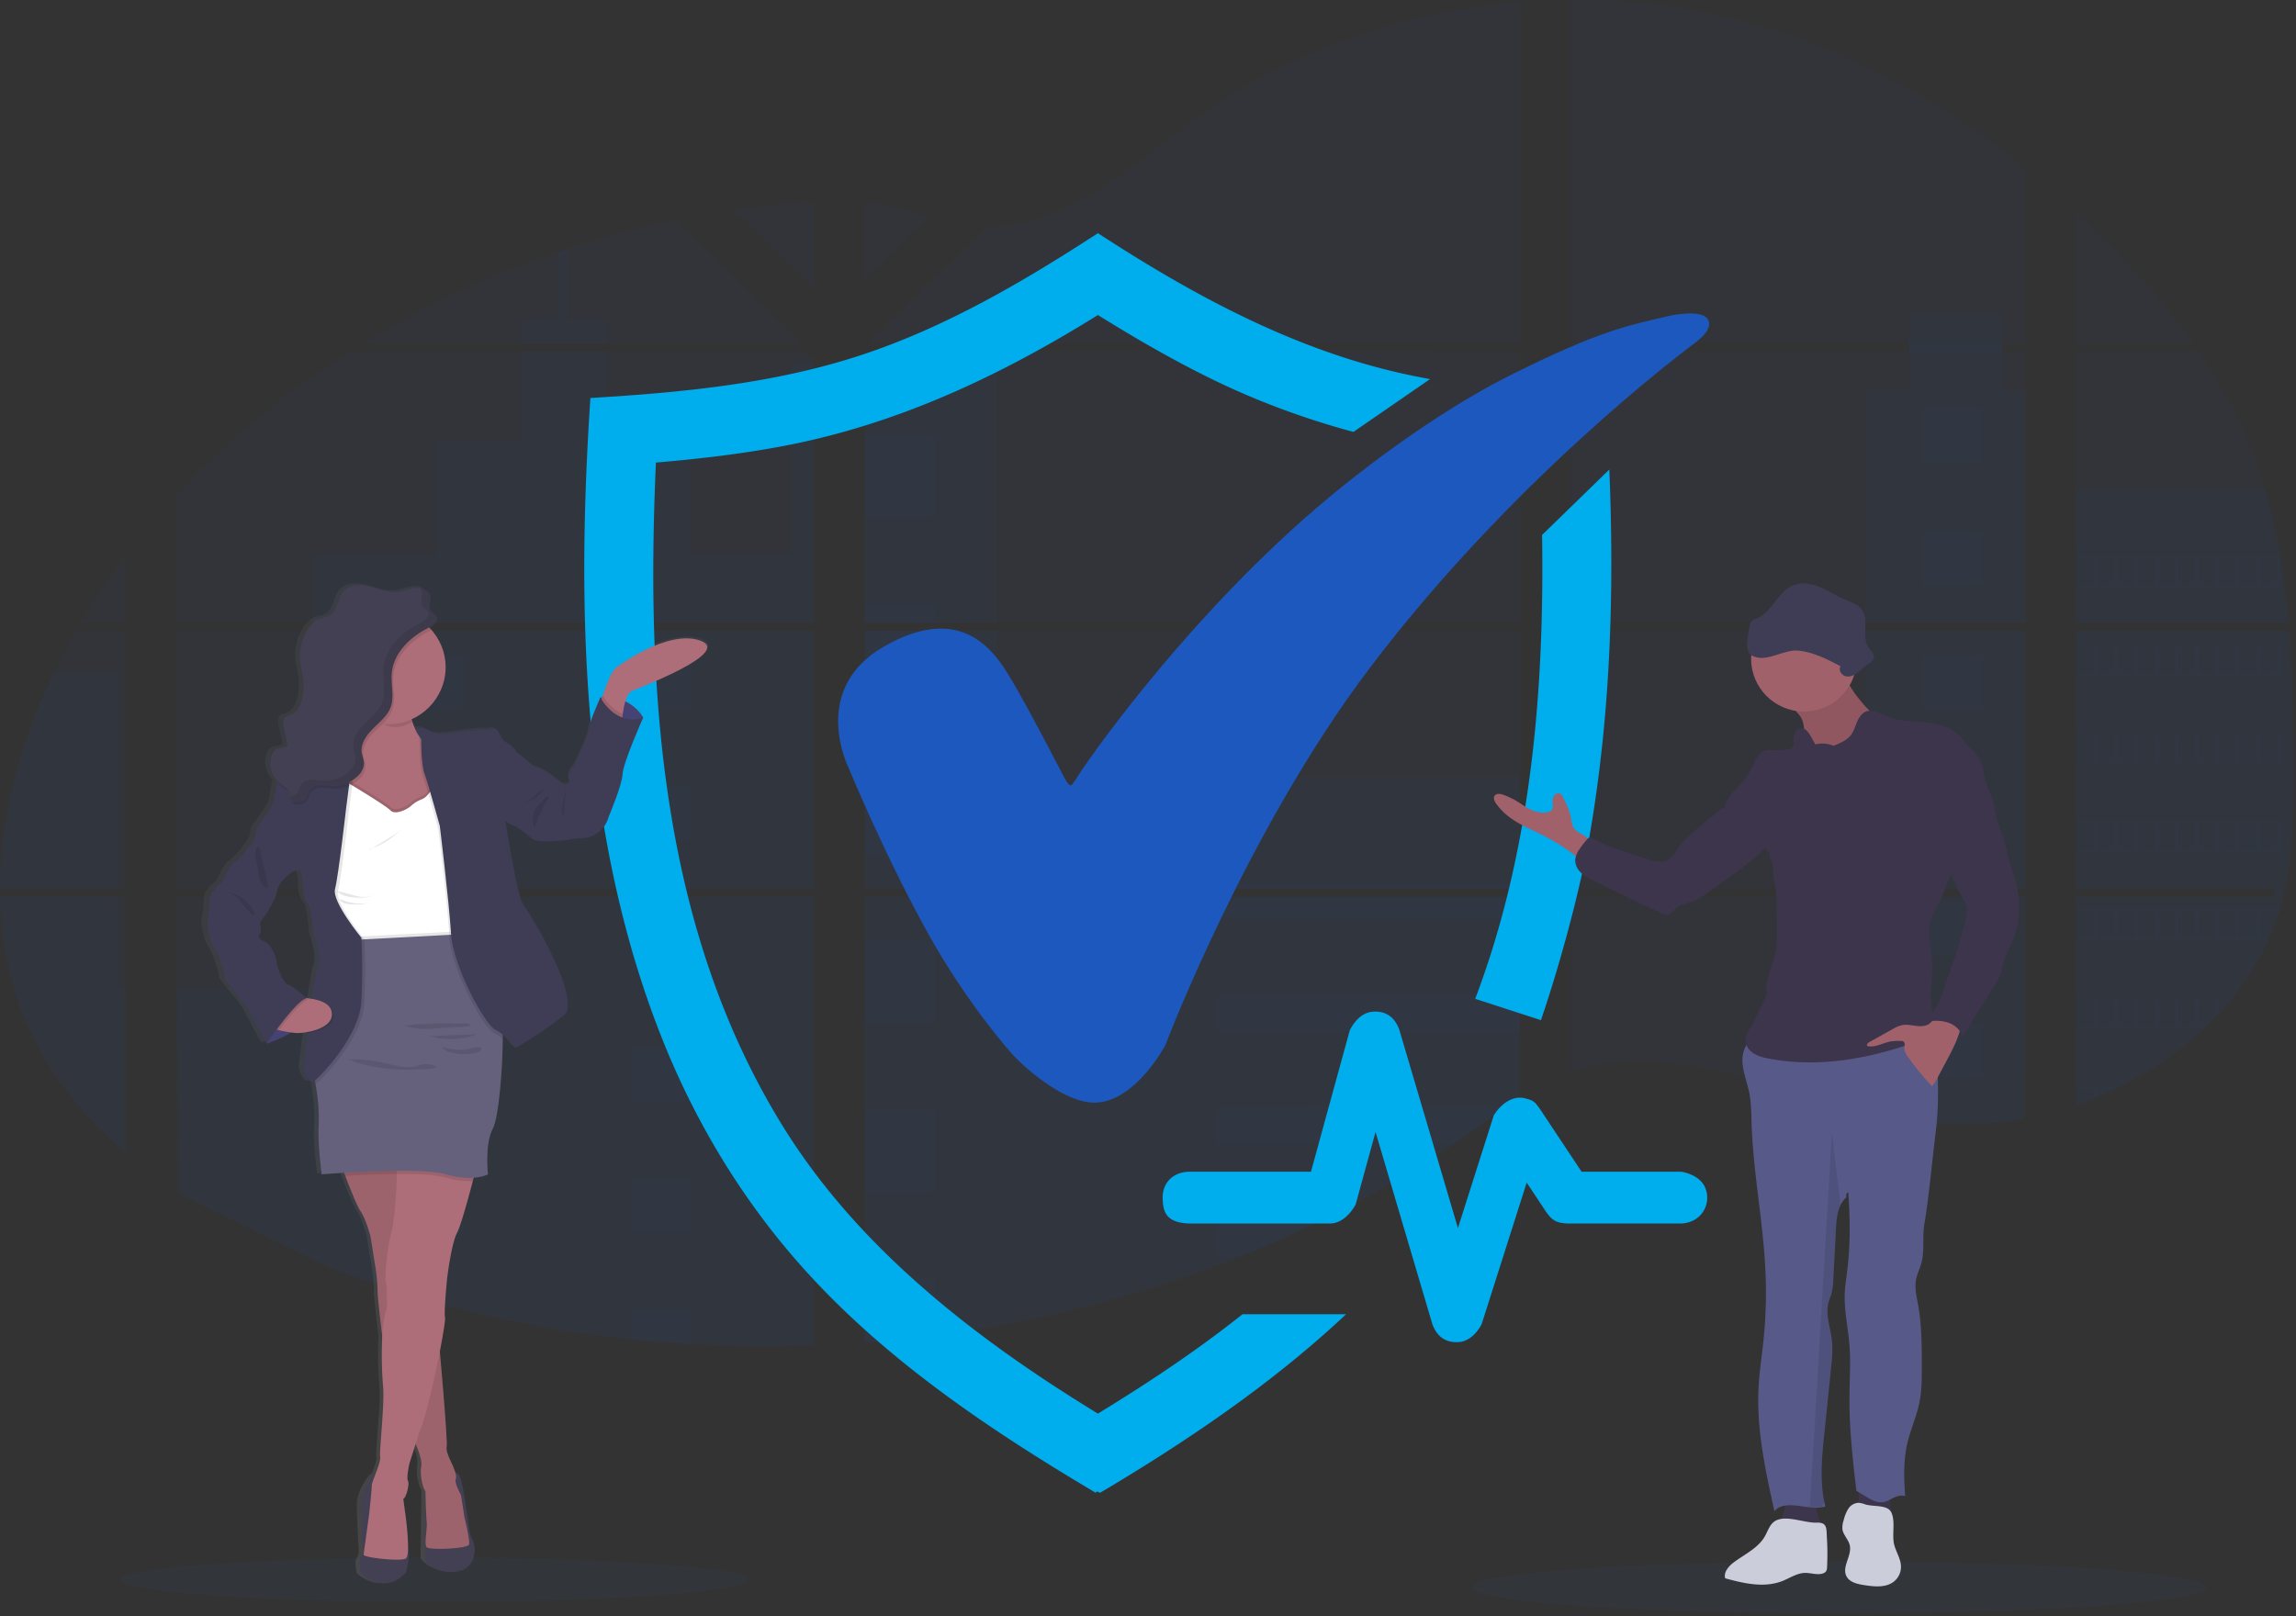 <?xml version="1.0" encoding="utf-8"?>
<svg viewBox="0 0 571 402" xmlns="http://www.w3.org/2000/svg" fill-rule="evenodd" clip-rule="evenodd" stroke-linejoin="round" stroke-miterlimit="1.414">
  <rect x="0" y="0" width="571" height="402" fill="#333333" stroke="none"/>
  <g opacity=".4">
    <path d="M569.292 156.913h-52.945v64.174h49.075c.127.662.253 1.324.392 1.987h-49.467v51.741l.248-.081c1.399-.489 2.787-1.008 4.163-1.566l.893-.357a94.311 94.311 0 0 0 4.163-1.86c.484-.225.967-.461 1.445-.703 7.613-3.749 14.633-8.601 20.829-14.397.179-.15.346-.317.513-.472.841-.812 1.67-1.641 2.476-2.488.299-.311.576-.622.887-.944.95-1.031 1.866-2.096 2.758-3.167.132-.161.259-.322.392-.472 3.593-4.408 6.611-9.258 8.972-14.431.075-.15.138-.317.207-.472.726-1.624 1.376-3.271 1.941-4.947.236-.703.466-1.411.668-2.119.075-.213.132-.426.196-.633 2.931-10.273 3.271-20.961 3.271-31.586v-3.714c0-4.29-.063-8.609-.138-12.922 0-1.117-.058-2.234-.081-3.357-.075-2.845-.173-5.701-.311-8.546-.035-.789-.075-1.584-.121-2.367 0-.455-.046-.91-.081-1.365a335.661 335.661 0 0 0-.346-4.935zM516.348 85.46h29.047c-4.757-6.616-9.916-12.932-15.45-18.911-4.313-4.711-8.851-9.306-13.596-13.729v32.64zM516.348 87.447v67.48h52.778c0-.196 0-.397-.052-.576-.046-.536-.092-1.065-.144-1.595-.052-.622-.121-1.25-.184-1.872-.063-.622-.144-1.353-.225-2.027-.081-.674-.15-1.353-.236-2.027-.086-.674-.167-1.348-.259-2.016-.092-.668-.179-1.342-.276-2.01-.081-.576-.161-1.111-.248-1.664-.121-.789-.248-1.572-.38-2.355 0-.115-.04-.236-.058-.346-.956-5.719-2.257-11.377-3.887-16.942-1.722-5.894-3.916-11.642-6.548-17.19-2.833-5.873-6.127-11.513-9.847-16.867l-30.434.006zM390.614 156.913v64.174h113.088v-64.174H390.614zm0 66.155v43.46c13.164-4.21 28.217-2.505 41.865.95 10.567 2.678 20.864 6.335 31.413 8.955a114.092 114.092 0 0 0 14.322 2.707l1.186.132 1.728.155 1.728.127a.924.924 0 0 1 .179 0c.253 0 .513 0 .772.035h.265c.311 0 .622.035.933.035.443 0 .893 0 1.342.04h3.697c.34 0 .674 0 1.008-.035.541 0 1.083-.046 1.63-.081l1.008-.069c.415 0 .835-.058 1.244-.098.881-.069 1.728-.155 2.62-.265.346-.04.697-.081 1.042-.132l.513-.063c.87-.115 1.728-.248 2.597-.397.639-.098 1.278-.213 1.923-.334v-55.122H390.614zM474.724 85.437v1.981h-84.111v67.508h113.088V87.441h-5.672v-1.981h5.672v-43.61c-21.998-17.725-47.71-31.603-76.348-38.007-12.061-2.669-24.388-3.956-36.74-3.835v85.452l84.111-.023zm-258.562-.38l.397.38h161.403V.601c-28.736 2.39-56.757 12.041-79.348 28.033-10.855 7.676-20.604 16.781-32.784 22.666-6.391 3.171-13.373 4.975-20.501 5.298l-29.167 28.459zm-1.111-34.805v19.205l15.594-15.22c-5.799-2.004-10.371-3.369-15.617-3.962l.023-.023zm-.518 241.609h.518v42.101c5.885-.442 11.748-1.044 17.587-1.808a315.223 315.223 0 0 0 76.146-19.729c2.626-1.06 5.233-2.148 7.82-3.265 1.724-.768 3.438-1.536 5.142-2.303a314.496 314.496 0 0 0 7.613-3.622c11.15-5.471 21.904-11.713 32.185-18.681.639-.438 1.284-.875 1.918-1.319 1.271-.883 2.536-1.774 3.795-2.672.628-.455 1.255-.904 1.877-1.365l1.296-.956c1.29-.962 2.574-1.923 3.876-2.879 1.204-.864 2.419-1.728 3.651-2.534v-49.755H248.283c.092-.288.179-.576.276-.881-.104.294-.196.576-.282.881h-33.25v68.775l-.495.012zm.518-204.431v67.497h162.912V87.441l-162.912-.012zm0 69.472v64.186h162.912v-64.174l-162.912-.012zM182.48 52.227l19.902 19.424V50.177c-6.668.415-13.302 1.098-19.902 2.05zM43.887 156.913v64.174h158.495v-64.174H43.887zM82.193 315.414a294.357 294.357 0 0 0 74.707 17.725h.109c4.83.511 9.676.906 14.541 1.186h.179c10.187.576 20.414.708 30.624.328V223.068H43.887l.576 73.895M0 221.087h31.258v-64.174H18.894c-1.284 2.252-2.528 4.526-3.709 6.824-.633 1.227-1.25 2.47-1.849 3.714C5.2 184.353.029 202.907 0 221.087zm0 1.981c.253 13.038 3.19 25.839 9.634 37.661 5.356 9.79 12.796 18.428 21.601 25.914v-63.575H0zm20.052-68.142h11.206V138.226a178.948 178.948 0 0 0-11.206 16.7zm70.192-69.466h108.4l.392-.38-.576-.576-30.48-29.72a246.15 246.15 0 0 0-26.772 7.158c-.829.271-1.658.576-2.482.835-16.947 5.753-33.206 13.36-48.482 22.683zm-46.357 37.644v31.822H202.37V89.278l-2.223-1.808H87.076c-15.87 9.97-30.387 21.947-43.19 35.634z" fill="#1d58bf" fill-opacity=".1" fill-rule="nonzero"/>
    <path d="M516.348 121.486v33.44h52.778c0-.196 0-.397-.052-.576-.046-.536-.092-1.065-.144-1.595-.052-.622-.121-1.25-.184-1.872-.063-.622-.144-1.353-.225-2.027-.081-.674-.15-1.353-.236-2.027-.086-.674-.167-1.348-.259-2.016-.092-.668-.179-1.342-.276-2.01-.081-.576-.161-1.111-.248-1.664-.121-.789-.248-1.572-.38-2.355 0-.115-.04-.236-.058-.346-.956-5.719-2.257-11.377-3.887-16.942l-46.829-.012zM569.292 156.913h-52.945v64.174h49.075c.127.662.253 1.324.392 1.987h-49.467v51.741l.248-.081c1.399-.489 2.787-1.008 4.163-1.566l.893-.357a94.311 94.311 0 0 0 4.163-1.86c.484-.225.967-.461 1.445-.703 7.613-3.749 14.633-8.601 20.829-14.397.179-.15.346-.317.513-.472.841-.812 1.67-1.641 2.476-2.488.299-.311.576-.622.887-.944.95-1.031 1.866-2.096 2.758-3.167.132-.161.259-.322.392-.472 3.593-4.408 6.611-9.258 8.972-14.431.075-.15.138-.317.207-.472.726-1.624 1.376-3.271 1.941-4.947.236-.703.466-1.411.668-2.119.075-.213.132-.426.196-.633 2.931-10.273 3.271-20.961 3.271-31.586v-3.714c0-4.29-.063-8.609-.138-12.922 0-1.117-.058-2.234-.081-3.357-.075-2.845-.173-5.701-.311-8.546-.035-.789-.075-1.584-.121-2.367 0-.455-.046-.91-.081-1.365a335.661 335.661 0 0 0-.346-4.935zM463.898 97.11v57.822h39.809v-57.822h-5.672V77.53h-23.305v19.579h-10.832z" fill="#1d58bf" fill-opacity=".1" fill-rule="nonzero"/>
    <path fill="#1d58bf" fill-opacity=".1" d="M463.898 156.913h39.809v64.174h-39.809z"/>
    <path d="M503.707 223.074h-39.809v53.359a115.09 115.09 0 0 0 14.316 2.707l1.192.132 1.728.155c.576.046 1.152.092 1.728.127h.179c.253 0 .513 0 .772.035h.265c.311 0 .628.029.939.035.449 0 .893 0 1.342.035h3.697l1.008-.035c.536 0 1.083-.046 1.624-.081l1.002-.069 1.25-.098c.875-.069 1.728-.161 2.614-.265l1.042-.132.513-.063c.87-.115 1.728-.248 2.597-.397.645-.098 1.284-.219 1.929-.334l.075-55.11z" fill="#1d58bf" fill-opacity=".1" fill-rule="nonzero"/>
    <path fill="#1d58bf" fill-opacity=".1" d="M215.033 90.28h32.83v64.646H215.033z"/>
    <path d="M215.033 156.913v64.174h162.935v-27.676h-86.788v16.326h-43.322v-52.824H215.033zM214.509 291.884h.518v42.078c5.885-.442 11.748-1.044 17.587-1.808 26.126-3.366 51.728-9.996 76.204-19.735 6.998-2.803 13.857-5.862 20.576-9.179 11.137-5.479 21.882-11.723 32.156-18.687a252.285 252.285 0 0 0 7.584-5.35c1.728-1.267 3.455-2.568 5.183-3.824 1.204-.87 2.419-1.728 3.657-2.54v-49.766H248.318c.092-.299.179-.576.271-.887-.098.294-.19.576-.276.887h-33.285v68.781l-.518.029zM129.414 85.46h21.388v-5.914h-9.594V61.942c-.829.276-1.664.576-2.488.835v16.769h-9.306v5.914zM77.862 154.926H182.894h-.035 19.522V90.28h-5.517v47.797h-25.223v-28.292h-20.84V87.447H129.414v22.338h-20.829v28.281H77.862v16.861zM77.862 156.913v64.174h124.519v-64.174H77.862zm4.348 158.501a294.357 294.357 0 0 0 74.707 17.725h.109c4.83.511 9.676.906 14.541 1.186h.179c10.187.576 20.414.708 30.624.328V223.068H77.862v22.752H43.887l.179 50.803M29.064 223.074H.023c.253 13.032 3.196 25.827 9.64 37.65 5.35 9.824 12.796 18.428 21.595 25.914v-40.817h-2.194v-22.747zM.006 221.087h29.058v-53.636H13.366C5.206 184.353.029 202.913.006 221.087z" fill="#1d58bf" fill-opacity=".1" fill-rule="nonzero"/>
    <path fill="#1d58bf" fill-opacity=".1" d="M215.033 108.253h17.587V128.523h-17.587zM215.033 150.262h17.587v4.664h-17.587zM215.033 156.913h17.587v13.619h-17.587zM215.033 192.277h17.587v20.27h-17.587zM215.033 234.292h17.587v20.27h-17.587z"/>
    <path d="M215.027 291.855l-.518.029h.518v4.705h17.587v-20.288h-17.587v15.554zM215.027 318.304v15.658c5.885-.442 11.748-1.044 17.587-1.808v-13.821l-17.587-.029z" fill="#1d58bf" fill-opacity=".1" fill-rule="nonzero"/>
    <path fill="#1d58bf" fill-opacity=".1" d="M302.599 219.601h75.369v1.486h-75.369zM302.599 223.074h75.369v5.707h-75.369zM302.599 247.485h75.369v9.179h-75.369z"/>
    <path d="M302.593 275.339v9.214h58.957a252.285 252.285 0 0 0 7.584-5.35c1.728-1.267 3.455-2.563 5.183-3.824l-71.724-.04zM302.593 303.24v9.179h6.225c7.002-2.803 13.861-5.862 20.576-9.179H302.593z" fill="#1d58bf" fill-opacity=".1" fill-rule="nonzero"/>
    <path fill="#1d58bf" fill-opacity=".1" d="M171.757 176.326h-14.834v-13.193h14.834zM493.024 114.852H478.189V101.659h14.834zM493.024 145.499H478.189v-13.193h14.834zM493.024 176.141H478.189v-13.193h14.834zM493.024 206.788H478.189v-13.193h14.834zM493.024 237.436H478.189V224.243h14.834zM493.024 268.077H478.189v-13.193h14.834zM115.115 176.326h-14.834v-13.193h14.834zM171.757 208.867h-14.834v-13.193h14.834zM115.115 208.867h-14.834v-13.193h14.834zM171.757 241.409h-14.834v-13.193h14.834zM115.115 241.409h-14.834v-13.193h14.834zM171.757 273.957h-14.834v-13.193h14.834zM115.115 273.957h-14.834v-13.193h14.834zM171.757 306.499h-14.834V293.306h14.834zM115.115 306.499h-14.834V293.306h14.834z"/>
    <path d="M171.763 334.354v-8.511H156.928v7.302l14.834 1.209zM516.348 138.422v7.55h50.774v-7.55h-50.774zm45.718.478h4.163v6.599h-4.163v-6.599zm-5.056 0h4.163v6.599h-4.163v-6.599zm-5.045 0h4.163v6.599h-4.163v-6.599zm-5.056 0h4.163v6.599h-4.163v-6.599zm-5.05 0h4.181v6.599h-4.163l-.017-6.599zm-5.056 0h4.163v6.599h-4.14l-.023-6.599zm-5.056 0h4.163v6.599h-4.163v-6.599zm-5.05 0h4.163v6.599h-4.163v-6.599zm-5.05 0h4.163v6.599h-4.163v-6.599zm-5.05 0h4.163v6.599h-4.163v-6.599zM516.348 160.397v7.55h50.774v-7.55h-50.774zm45.718.478h4.163v6.594h-4.163V160.875zm-5.056 0h4.163v6.594h-4.163V160.875zm-5.045 0h4.163v6.594h-4.163V160.875zm-5.056 0h4.163v6.594h-4.163V160.875zm-5.05 0h4.181v6.594h-4.163l-.017-6.594zm-5.056 0h4.163v6.594h-4.14l-.023-6.594zm-5.056 0h4.163v6.594h-4.163V160.875zm-5.05 0h4.163v6.594h-4.163V160.875zm-5.05 0h4.163v6.594h-4.163V160.875zm-5.05 0h4.163v6.594h-4.163V160.875zM516.348 182.372v7.544h50.774v-7.544h-50.774zm45.718.472h4.163v6.594h-4.163v-6.594zm-5.056 0h4.163v6.594h-4.163v-6.594zm-5.045 0h4.163v6.594h-4.163v-6.594zm-5.056 0h4.163v6.594h-4.163v-6.594zm-5.05 0h4.181v6.594h-4.163l-.017-6.594zm-5.056 0h4.163v6.594h-4.14l-.023-6.594zm-5.056 0h4.163v6.594h-4.163v-6.594zm-5.05 0h4.163v6.594h-4.163v-6.594zm-5.05 0h4.163v6.594h-4.163v-6.594zm-5.05 0h4.163v6.594h-4.163v-6.594zM516.348 204.341v7.538h50.774v-7.538h-50.774zm45.718.466h4.163v6.611h-4.163v-6.611zm-5.056 0h4.163v6.611h-4.163v-6.611zm-5.045 0h4.163v6.611h-4.163v-6.611zm-5.056 0h4.163v6.611h-4.163v-6.611zm-5.05 0h4.181v6.611h-4.163l-.017-6.611zm-5.056 0h4.163v6.611h-4.14l-.023-6.611zm-5.056 0h4.163v6.611h-4.163v-6.611zm-5.05 0h4.163v6.611h-4.163v-6.611zm-5.05 0h4.163v6.611h-4.163v-6.611zm-5.05 0h4.163v6.611h-4.163v-6.611zM516.348 226.305v7.573h47.739c.069-.15.138-.317.202-.472h-2.223v-6.622h4.163v1.647c.242-.703.472-1.411.674-2.125h-50.555zm40.662.478h4.163v6.594h-4.163v-6.594zm-5.045 0h4.163v6.594h-4.163v-6.594zm-5.056 0h4.163v6.594h-4.163v-6.594zm-5.05 0h4.181v6.594h-4.163l-.017-6.594zm-5.056 0h4.163v6.594h-4.14l-.023-6.594zm-5.056 0h4.163v6.594h-4.163v-6.594zm-5.05 0h4.163v6.594h-4.163v-6.594zm-5.05 0h4.163v6.594h-4.163v-6.594zm-5.05 0h4.163v6.594h-4.163v-6.594zM516.348 248.274v7.544h31.736c.184-.155.346-.317.513-.472h-1.687v-6.594h4.163v4.129l.893-.95v-3.167h2.758c.132-.161.259-.322.392-.472l-38.767-.017zm25.511.472h4.181v6.599h-4.163l-.017-6.599zm-5.056 0h4.163v6.599h-4.14l-.023-6.599zm-5.056 0h4.163v6.599h-4.163v-6.599zm-5.05 0h4.163v6.599h-4.163v-6.599zm-5.05 0h4.163v6.599h-4.163v-6.599zm-5.05 0h4.163v6.599h-4.163v-6.599zM516.348 270.249v4.567l.248-.081v-4.031h4.163v2.453l.887-.369v-2.056h4.163v.23c.489-.225.973-.461 1.451-.703l-10.913-.012zM214.509 291.884h.518-.518zm33.769-68.816c.092-.288.179-.576.276-.881-.098.294-.19.593-.276.881zM474.724 85.46v1.981h23.305v-1.981H474.724zM214.509 291.884h.518-.518zm33.769-68.816c.092-.288.179-.576.276-.881-.098.294-.19.593-.276.881zm-33.769 68.816h.518-.518zm33.769-68.816c.092-.288.179-.576.276-.881-.098.294-.19.593-.276.881z" fill="#1d58bf" fill-opacity=".1" fill-rule="nonzero"/>
  </g>
  <path d="M336.588 107.442c-12.147-3.28-24.008-7.643-35.405-13.236-9.67-4.745-18.997-10.15-28.136-15.84-.177.11-.354.22-.532.329-24.056 14.928-49.633 26.986-78.047 32.321-10.252 1.925-20.622 3.133-31.012 4.019l-.331.028c-2.559 57.198 1.256 116.152 31.632 165.199 18.515 29.895 47.161 52.282 77.499 70.89l.791.482c12.415-7.587 24.609-15.678 35.956-24.715h25.757c-18.256 17.182-39.552 31.582-61.201 44.436-1.014-.694-1.024 0-1.024 0-27.308-16.214-53.894-34.137-74.585-57.935-14.055-16.164-25.184-34.738-33.205-54.843-20.155-50.523-21.432-106.767-17.917-159.576 22.336-1.331 45.021-3.477 66.402-10.371 21.087-6.8 40.509-18.091 59.267-30.269l.549-.357c.365.238.73.475 1.096.713 23.66 15.326 48.909 28.853 76.714 34.649a208.814 208.814 0 0 0 4.786.938l-19.055 13.139zm-5.651 196.905h-35.358c-5.91-.251-6.308-3.244-6.433-6.165-.147-3.473 2.105-6.526 6.433-6.71h30.448l9.625-35.088s1.858-4.344 5.591-4.704c2.986-.289 5.552.972 6.79 4.583l14.543 49.209 8.908-27.997s2.881-5.104 7.457-4.348c2.494.638 2.595.754 4.041 2.742l10.355 15.604h24.793c.03.004 4.601.622 5.973 4.037 1.588 3.95-.925 8.624-5.973 8.838h-28.248c-3.071-.127-3.948-.925-5.363-2.878l-4.84-7.291-11.196 35.193s-1.973 4.192-5.655 4.467c-2.943.22-5.437-1.039-6.654-4.596l-14.085-47.66-4.946 18.031s-2.247 4.56-6.208 4.733zm69.293-187.552c1.251 30.463.315 60.972-4.905 91.087-2.379 13.733-7.565 32.684-12.106 45.888l-16.343-5.312c13.875-36.602 17.231-76.418 16.629-115.387l16.724-16.276z" fill="#00aded" fill-rule="nonzero"/>
  <path d="M266.59 195.173c.975-1.111 1.228-1.841 2.682-3.955 8.382-12.196 33.211-45.077 64.761-70.368 13.729-11.006 28.567-21.012 41.693-27.57 21.875-10.931 28.919-12.263 39.079-14.63 1.929-.449 8.917-1.696 10.077 1.057 1.119 2.658-3.24 5.459-4.876 6.744-1.839 1.445-43.883 32.885-79.255 79.578-30.779 40.626-50.921 93.932-50.921 93.932-.619 1.184-7.619 13.693-17.01 14.302-8.68.564-19.827-10.726-19.827-10.726-2.143-1.999-12.593-14.401-21.289-29.741-11.09-19.558-20.64-42.741-20.64-42.741s-9.913-19.501 8.776-30.226c18.427-10.576 26.635.161 30.634 6.5 3.418 5.418 10.303 18.578 13.631 25.014 1.159 2.242 1.909 3.486 2.484 2.831z" fill="#1d58bf" fill-rule="nonzero"/>
  <ellipse cx="241" cy="658.42" rx="147.68" ry="10.5" fill="#1d58bf" fill-opacity=".05" transform="matrix(.619 0 0 .619 308.176 -12.691)"/>
  <ellipse cx="241" cy="658.42" rx="147.68" ry="10.5" fill="#1d58bf" fill-opacity=".05" transform="matrix(.528 0 0 .528 -19.195 45.312)"/>
  <path d="M391.086 205.283c-.182-.595-.311-1.205-.385-1.823-.329-1.818-1.17-3.494-1.995-5.15a1.876 1.876 0 0 0-.653-.846c-.568-.253-1.241-.046-1.57.481-.3.528-.419 1.14-.339 1.742.046.668.147 1.433-.324 1.904-.196.174-.43.299-.684.365-1.519.481-3.205.051-4.638-.663-1.433-.714-2.709-1.717-4.122-2.471-.747-.392-1.517-.74-2.304-1.043-.815-.329-1.945-.542-2.4.208-.365.598 0 1.362.42 1.934a15.249 15.249 0 0 0 2.461 2.679c2.745 2.365 6.213 3.681 9.439 5.327a48.573 48.573 0 0 1 10.026 6.816c.295-.35.472-.784.506-1.241.243-1.291 1.312-3.904.233-5.023-1.18-1.231-3.018-1.312-3.671-3.195z" fill="#a0616a" fill-rule="nonzero"/>
  <path d="M441.872 379.171c2.703 2.109 6.132 3.07 9.535 2.674.709-.086 1.519-.339 1.752-1.013.086-.409.041-.834-.132-1.215-.537-1.274-.947-2.597-1.231-3.95-.177-1.231-.132-2.694-1.134-3.433-1.448-1.068-5.236-1.013-6.178.643-.223.354-1.641 7.11-2.613 6.294zM462.274 373.195a.995.995 0 0 0-.03.244c0 .489.37.905.856.961 2.324.72 4.74 1.124 7.17 1.2l-.506-4.871c0-.022.005-.045.005-.068 0-.414-.344-.755-.755-.755a.682.682 0 0 0-.056.002c-1.398-.233-4.335-1.18-5.677-.694-1.509.547-.977 2.527-1.008 3.98z" fill="#3c354c" fill-rule="nonzero"/>
  <path d="M448.131 178.89c.395 1.022.587 2.11.572 3.205.127 3.924-.547 8.163-3.281 10.978 3.069-.917 6.517-.365 9.414-1.732 1.342-.633 2.471-1.641 3.727-2.426 2.238-1.398 4.846-2.076 7.175-3.322 2.329-1.246 4.487-3.347 4.618-5.98-1.013-1.063-2.638-1.215-3.965-1.858-1.428-.699-2.486-1.975-3.494-3.205-1.19-1.357-2.233-2.835-3.109-4.411-.881-1.587-1.236-3.414-1.013-5.216-2.588.466-4.466 2.724-6.912 3.692-.952.375-1.98.547-2.907.977-1.322.608-4 2.674-4.051 4.294.005 1.767 2.537 3.443 3.226 5.003z" fill="#a0616a" fill-rule="nonzero"/>
  <path d="M448.131 178.89c.395 1.022.587 2.11.572 3.205.127 3.924-.547 8.163-3.281 10.978 3.069-.917 6.517-.365 9.414-1.732 1.342-.633 2.471-1.641 3.727-2.426 2.238-1.398 4.846-2.076 7.175-3.322 2.329-1.246 4.487-3.347 4.618-5.98-1.013-1.063-2.638-1.215-3.965-1.858-1.428-.699-2.486-1.975-3.494-3.205-1.19-1.357-2.233-2.835-3.109-4.411-.881-1.587-1.236-3.414-1.013-5.216-2.588.466-4.466 2.724-6.912 3.692-.952.375-1.98.547-2.907.977-1.322.608-4 2.674-4.051 4.294.005 1.767 2.537 3.443 3.226 5.003z" fill-opacity=".1" fill-rule="nonzero"/>
  <path d="M481.446 281.16c-.957 7.717-1.62 15.738-2.881 23.42-.506 3.216.122 6.583-.765 9.723-.38 1.342-1.013 2.603-1.291 3.965-.4 2.076.127 4.198.506 6.274.932 5.19.932 10.502.917 15.779 0 2.841 0 5.707-.572 8.497-.679 3.388-2.137 6.583-2.952 9.915-1.048 4.254-.947 9.074-.592 13.439-.952-.344-2.026 0-2.927.43-.901.43-1.813 1.013-2.821 1.079-1.362.127-2.643-.592-3.818-1.291-.901-.532-1.686-1.013-2.583-1.56-.876-7.596-1.752-15.222-1.717-22.873 0-4.446.349-8.902 0-13.338-.349-4.436-1.367-8.73-1.16-13.115.096-1.995.435-3.96.663-5.94.749-6.411.648-12.558.197-18.994-.441.111-.618.82-.456 1.241-.643.583-1.16 1.291-1.519 2.081-.81 1.772-.982 3.919-1.089 5.904l-.653 12.391c-.015 1.179-.162 2.352-.435 3.499-.228.815-.572 1.585-.78 2.405-.744 2.967.451 6.026.83 9.059.309 2.532.046 5.064-.213 7.565l-1.625 15.759c-.592 5.732-1.17 11.586 0 17.217.076.349.152.704.243 1.058a7.185 7.185 0 0 1-.851.192 10.904 10.904 0 0 1-3.038 0c-.942-.096-1.894-.258-2.826-.37-2.238-.253-4.471-.349-5.955 1.342-2.258-10.239-4.527-20.635-3.924-31.102.213-3.686.78-7.348 1.17-11.019a114.866 114.866 0 0 0 .547-17.111c-.506-12.386-3.038-24.636-3.459-37.027-.086-2.643-.076-5.312-.603-7.905-.577-2.81-1.777-5.57-1.681-8.421.096-2.851 2.177-6.016 5.064-5.859 7.965.441 15.242-3.955 23.187-4.704 3.605-.344 7.272-.856 10.842-.213 3.57.643 7.125 2.664 8.528 6.006.76 1.818.82 3.833.876 5.798.162 5.611.309 11.237-.385 16.802z" fill="#575a89" fill-rule="nonzero"/>
  <path d="M441.431 378.37c-1.317.81-1.767 2.466-2.532 3.808-1.676 2.922-4.968 4.421-7.672 6.426-1.296.967-2.603 2.431-2.193 3.995 4.679 1.301 9.773 2.461 14.285.663 1.828-.729 3.545-1.934 5.504-1.995 1.494-.046 3.038.582 4.441.152.354-.083.668-.289.881-.582.167-.311.243-.661.233-1.013.122-2.391.111-4.786-.035-7.175-.142-2.334.172-3.985-2.491-3.884-3.059.132-7.768-2.031-10.421-.395zM463.854 374.218c-.552-.221-1.139-.352-1.732-.39-1.023.08-1.95.646-2.486 1.519a9.441 9.441 0 0 0-1.124 2.795c-.258.722-.365 1.489-.314 2.253.198 1.448 1.479 2.532 1.818 3.96.613 2.578-2.026 5.358-.82 7.727.765 1.519 2.684 1.945 4.36 2.208 2.562.405 5.474.724 7.489-.911 1.094-.902 1.727-2.252 1.722-3.671-.03-1.863-1.149-3.519-1.656-5.312-.704-2.532.354-5.884-.765-8.198-.957-1.98-4.451-1.327-6.492-1.98z" fill="#cbceda" fill-rule="nonzero"/>
  <circle cx="920.05" cy="271.73" r="25.99" fill="#a0616a" transform="matrix(.506 0 0 .506 -16.913 26.347)"/>
  <path d="M455.964 185.514c-1.418-.604-2.998-.723-4.492-.339l-1.2-2.091c-.506-.922-1.261-1.965-2.319-1.924-.785.102-1.443.655-1.676 1.413-.218.743-.309 1.52-.263 2.294.071.489-.102.982-.461 1.322-.197.108-.414.173-.638.192-.818.144-1.646.225-2.476.243-1.377 0-2.851-.334-4.051.314-1.2.648-1.757 2.026-2.34 3.292a20.39 20.39 0 0 1-3.292 4.952c-1.484 1.646-3.322 3.205-3.742 5.383-.177.927.663 1.615 1.332 2.284 2.659 2.638 6.365 4.259 8.335 7.449.461.744.836 1.585 1.544 2.096-.441.957.506 1.939.704 2.967.078.672.096 1.35.056 2.026.088.989.257 1.97.506 2.932.259 1.57.379 3.159.36 4.75l.086 5.327c.035 2.299.071 4.618-.43 6.862-.684 3.038-2.355 5.95-2.223 9.074.098.585.038 1.187-.172 1.742-1.382 2.532-2.471 5.337-3.955 7.839-.424.607-.764 1.267-1.013 1.965-.395 1.443.415 3.008 1.61 3.909 1.195.901 2.704 1.271 4.173 1.55 13.642 2.613 27.806-.532 40.698-5.697.339-.106.653-.279.927-.506.942-.917.203-2.461-.334-3.656-2.026-4.451-.41-9.621-.699-14.483-.192-3.276-1.256-6.583-.456-9.783.506-2.137 1.858-3.98 2.795-5.975 1.013-2.162 1.58-4.557 2.907-6.532.993-1.357 2.157-2.583 3.459-3.646l8.229-7.332c-1.089-1.767-1.134-3.985-1.646-5.996-.446-1.732-1.332-3.322-1.863-5.023-.739-2.37-.841-5.064-2.37-7.003-.603-.775-1.387-1.377-2.061-2.091-.77-.82-1.377-1.777-2.162-2.583-2.274-2.329-5.702-3.069-8.938-3.383-3.236-.314-6.583-.329-9.581-1.625-1.469-.633-3.038-1.59-4.557-1.114-1.205.375-1.98 1.555-2.471 2.724-.491 1.17-.836 2.431-1.641 3.408-.993 1.165-2.75 1.934-4.198 2.476z" fill="#3c354c" fill-rule="nonzero"/>
  <path d="M416.806 211.785c-.476.789-1.102 1.477-1.843 2.026-1.519.937-3.448.441-5.145-.086-4.704-1.463-9.439-2.932-13.829-5.165-.217-.145-.48-.209-.739-.177a1.013 1.013 0 0 0-.506.365c-.691.765-1.325 1.579-1.899 2.436-.606.795-.987 1.737-1.104 2.729.008 1.222.541 2.384 1.463 3.185.916.781 1.939 1.427 3.038 1.919 5.601 2.795 11.238 5.518 16.913 8.168.364.202.766.327 1.18.365 1.155.025 1.889-1.175 2.81-1.863.922-.689 2.132-.881 3.231-1.246 1.985-.653 3.712-1.899 5.403-3.129l5.408-3.93c4.74-3.443 9.718-7.196 11.789-12.66l-6.583-2.167c-1.975-.653-4.051-1.646-6.102-2.026-1.519-.294-3.347 1.712-4.487 2.567-1.602 1.188-3.142 2.457-4.613 3.803-1.458 1.337-3.464 3.048-4.385 4.887z" fill="#3c354c" fill-rule="nonzero"/>
  <path d="M479.116 255.015c-1.858.739-3.965-.375-5.935-.046-.922.206-1.803.571-2.603 1.079l-5.753 3.216c-.354.192-.739.663-.43.917.091.059.192.094.299.101 1.919.248 3.712-.922 5.621-1.246.841-.114 1.686-.146 2.532-.096.137-.008.279.013.41.061.284.163.451.478.425.805 0 .324-.096.638-.106.962.056.746.349 1.456.836 2.026 1.833 2.628 3.864 5.11 6.077 7.424.562-.71 1.048-1.477 1.448-2.289l1.894-3.545c1.965-3.656 3.975-7.449 4.289-11.586-1.418-.451-4.051-1.945-5.515-1.16-1.463.785-1.803 2.836-3.489 3.378z" fill="#a0616a" fill-rule="nonzero"/>
  <path d="M447.32 161.845c3.707.395 7.089 2.147 10.406 3.869-.567.891.152 2.172 1.16 2.476 1.008.304 2.112-.127 2.967-.749.856-.623 1.56-1.428 2.421-2.026.739-.506 1.681-1.043 1.762-1.945.081-.901-.77-1.595-1.301-2.345-1.909-2.679.203-6.872-1.752-9.52-.982-1.327-2.689-1.828-4.203-2.476-2.096-.891-4.005-2.177-6.107-3.064-2.102-.886-4.522-1.347-6.639-.506-3.96 1.575-5.378 6.988-9.399 8.401-.432.085-.825.309-1.119.638-.506.77-1.139 5.322-1.013 6.259.192 1.565.623 2.142 2.162 2.608 3.292.982 7.13-2 10.654-1.62z" fill="#3f3d56" fill-rule="nonzero"/>
  <path d="M495.31 203.835c1.19 1.082 2.117 2.423 2.709 3.919.481 1.431.861 2.892 1.144 4.375.694 2.846 1.838 5.57 2.451 8.426 1.043 4.879.511 9.966-1.519 14.523-.719 1.59-1.62 3.119-1.995 4.826-.142.653-.208 1.332-.395 1.975-.309.897-.739 1.749-1.276 2.532l-8.305 13.364c-.643-1.576-1.934-2.802-3.545-3.362-1.6-.539-3.312-.643-4.963-.299.618-.972.891-2.061 1.519-3.038.344-.519.663-1.056.947-1.61.284-.601.532-1.218.739-1.848l1.089-3.074c1.276-3.59 2.532-7.181 3.651-10.827.673-2.123 1.21-4.289 1.6-6.482.122-.558.137-1.134.041-1.696-.172-.555-.43-1.079-.77-1.55a46.855 46.855 0 0 1-3.135-6.401c-.658-1.544-1.322-3.281-.729-4.851.375-.831.932-1.568 1.631-2.157 2.76-2.599 5.818-4.863 9.11-6.745z" fill="#3c354c" fill-rule="nonzero"/>
  <path d="M453.108 374.932l.608-1.251c-1.165-5.621-.587-11.475 0-17.217l1.625-15.759c.258-2.532.506-5.064.213-7.565-.38-3.038-1.575-6.077-.83-9.059.208-.82.552-1.59.78-2.405.273-1.147.42-2.32.435-3.499l.653-12.391c.106-1.985.279-4.132 1.089-5.904v-.339l-2.086-17.956-5.509 93.347h3.023z" fill-opacity=".1" fill-rule="nonzero"/>
  <g>
    <path d="M186.073 246.662l.022-.007-.022.007zM158.817 245.502l-.133-.059a.458.458 0 0 0 .133.059z" fill="#6c63ff" fill-rule="nonzero"/>
    <path d="M191.68 561.11c1.79 2.73 3.57 8.8 3.48 9.85-.09 1.05 5 6.69 6.42 8.45 1.186 1.638 2.23 3.374 3.12 5.19l4.73 8.8c2.938-.982 5.771-2.252 8.46-3.79l1.7.19c1.311-.124 2.613-.325 3.9-.6 0 .22-.06.44-.08.65-.81 6.57-1.41 12-1.41 12s1.6 5.81 3.83 4l.12-.1c.06.28.12.6.18 1 .868 4.503 1.247 9.086 1.13 13.67-.45 6.77 1 17.07 1 17.07s3.1-.26 7.67-.54c.12.33.25.67.39 1 .44 1.14.93 2.41 1.44 3.67l.09.23c.07.16.13.33.2.49l.13.33.18.43.21.5.13.33.28.67c.037.071.071.145.1.22.08.18.15.37.23.55l.1.21.24.55.07.16c.32.72.63 1.38.92 1.94v.07l.25.47v.07l.25.44c.08.15.17.28.24.4 2 3.08 3.48 8.62 3.48 8.62l1.87 11.35s.39 2.75.56 5.22c.06.9.09 1.76.07 2.44 0 .19 0 .58.05 1.14.005.08.005.16 0 .24.17 2.06.6 6 1.14 10.59.11.93.22 1.88.34 2.85-.288 5.734-.184 11.48.31 17.2.494 5.72-1.34 21.38-1 23.4.21 1.17-.78 3.79-1.65 6l-.27-.24s-4.77 5-4.68 10.76c.09 5.76.54 13.55.54 13.55s.44 3.16-.54 4c-.98.84 0 5.28 0 5.28s8.38 7.68 15.42-.64c0 0 1.38-4.76.81-7.82-.05-.25-.1-.57-.16-1a91.595 91.595 0 0 0-.8-9.94l-.82-6c.88-.09 2.22-4.84 1.6-6-.62-1.16.54-6 .54-6l2.1-6.49c.09.21.18.42.27.65v.09c.043.091.079.184.11.28v.09l.39 1 .12.35v.07c.13.36.25.73.36 1.1l.1.34v.08c.1.36.19.7.26 1v.07l.06.29v.4c.005.03.005.06 0 .09.009.157.009.313 0 .47.005.047.005.093 0 .14v.83c-.319 2.305-.099 4.653.64 6.86v.1c0 .1.07.19.11.28.017.059.041.116.07.17.047.123.101.243.16.36.059.117 0 0 0 0 .112.221.242.432.39.63l-.27 23s3.3 5.08 10.88 4c7.58-1.08 6.51-9.33 5.44-10.65-1.07-1.32-1.6-7.12-1.6-7.12s-1.34-9.51-2.23-12.94c-.184-1.27-.955-2.383-2.08-3-.34-1.08-.82-2.08-.86-2.23-.782-1.473-1.432-3.012-1.94-4.6-.167-.533-.208-1.098-.12-1.65.036-.359.036-.721 0-1.08V727.01v-.32c-.23-5.76-1.58-21.66-2.31-29.92 1.18-6.07 1.94-10.85 1.77-11.47-.45-1.58.71-13.11.71-13.11s1.43-11.7 3.39-15.4c1.3-2.44 3.85-11.63 5.42-17.56.1-.37.19-.73.28-1.08 1.668-.052 3.308-.444 4.82-1.15 1.512-.706-1.16-10.21 1.69-15.49 2-3.62 3.33-19.66 3.37-30.2v-1.53c2.37 2 4 4.72 4.58 4.45 5.83-3.015 11.423-6.468 16.73-10.33 6.5-5.28-11.68-34.94-13.73-37.22C295.22 544.4 291 518 291 518c.637.825 1.509 1.438 2.5 1.76 1.34.26 3.83 2.11 6.6 4.42 2.77 2.31 15.42 0 15.42 0 9.19.44 10.88-7.39 10.88-7.39s4.55-10.56 4.73-14.34c.18-3.78 7-19 7-19-1.481-2.385-3.611-4.3-6.14-5.52.5-1.63 1.22-3 2.22-3.45 2.85-1.24 34.59-13 23.35-17-11.24-4-28.53 9-28.53 9s-.89.3-2.31 3.2c-.75 1.53-1.72 4.13-2.48 6.25-.08.22-.16.44-.23.65l-.5.05s-4.1 8.89-4.1 11c0 2.11-5 12.23-5 12.23s-2.49 2.56-1.6 4.58c.89 2.02-2.01 1.56-2.01 1.56l-3.93-3.08s-3.38-2.2-5-2.55c-1.62-.35-4.37-3.25-4.37-3.25s-3.21-2.12-2.94-2.47c.27-.35-1.78-2-2.94-2.55-1.16-.55-1.7-1.67-2.85-3.78-1.15-2.11-2.95-.53-3.84-.88-.89-.35-12 1.05-13.1 1.32-1.1.27-5.09.35-7.14-1.06-1.354-.826-3.008-1.009-4.51-.5-.405-.884-.756-1.793-1.05-2.72-.053-.157-.096-.318-.13-.48 7.006-3.014 11.577-9.933 11.6-17.56.008-4.629-1.683-9.103-4.75-12.57-.27-.3-.55-.6-.84-.89 1.08-.52 2.65-1.65 2.67-2.93.009-.491-.178-.967-.52-1.32-.4-.45-1-.68-1.42-1.12-.417-.492-.625-1.127-.58-1.77 0-.81.21-1.68.22-2.52.013-.336-.021-.673-.1-1-.496-1.421-1.781-2.428-3.28-2.57-.003.023-.003.047 0 .07-.583-.111-1.179-.138-1.77-.08-2.06.22-4 1.15-6 1.38-3.19.35-6.28-1-9.39-1.82-3.11-.82-6.88-.84-9 1.52s-2 6.36-4.66 8.06c-1.23.79-2.79.87-4.12 1.47a8.48 8.48 0 0 0-3.49 3.28c-2.106 3.258-3.034 7.141-2.63 11 .22 2.08.83 4.11 1.08 6.19.252 2.171.106 4.371-.43 6.49-.57 2.19-1.78 4.49-4 5.18-.511.109-1.008.277-1.48.5-1.26.77-1.09 2.6-.77 4l1.32 5.87c-1.25.94-3.18.54-4.39 1.52-.467.433-.812.981-1 1.59-1.098 3.106-.319 6.58 2 8.92 0 .11-.08.22-.11.33-.03.11-.14.5-.2.77-1.07 5.11-.71 5.72-1.43 6.6-1.309 2.286-2.766 4.483-4.36 6.58-.984 1.196-1.549 2.682-1.61 4.23-.061 1.548-5.35 7.83-7 8.71-1.65.88-4.28 6.86-4.28 6.86s-4.19 2.73-4.19 5.81c-.073 2.567-.34 5.124-.8 7.65-.1.49.61 5.95 2.39 8.68zm15.32-4.75c.8-1.24 0-3.61 0-3.61s5.26-6.87 6-10.83c.74-3.96 5.53-6.59 5.53-6.59s2.5-1 2.67 0c.17 1 .63 3.07.63 3.07s-.45 5.11 1.43 7.13c1.88 2.02 2.16 10.56 2.16 10.56s3 8.45 1.58 11.09c-.5.93-1.27 5.52-2.06 11.07-.7-.11-1.36-.19-2-.24-.57-.53-4.18-3.85-6.06-4.5-2.06-.7-4-6.51-4.11-7.83-.11-1.32-1.87-5.72-3.74-6.51s-2.81-1.58-2.03-2.81z" fill="url(#_Linear1)" fill-rule="nonzero" transform="matrix(.739 0 0 .739 -89.805 -179.177)"/>
    <path d="M159.992 178.522c-2.216-3.65-6.426-5.625-10.65-4.996v7.597h4.612l3.636-.939 2.402-1.663z" fill="#4c4981" fill-rule="nonzero"/>
    <path d="M159.992 178.522c-2.216-3.65-6.426-5.625-10.65-4.996v7.597h4.612l3.636-.939 2.402-1.663z" fill-opacity=".1" fill-rule="nonzero"/>
    <path d="M149.032 175.514l5.646 3.961s.052-.798.192-1.877c.281-2.047.916-5.122 2.276-5.72 2.077-.909 25.187-9.608 16.998-12.527-8.189-2.919-20.767 6.651-20.767 6.651s-.65.222-1.685 2.365c-.547 1.123-1.256 3.045-1.803 4.604-.495 1.419-.857 2.542-.857 2.542z" fill="#ae6e79" fill-rule="nonzero"/>
    <path d="M103.876 181.612l-.643-.303-1.811 2.062 1.478 3.148 2.52-1.005-.584-2.52-.961-1.382z" fill="#4c4981" fill-rule="nonzero"/>
    <path d="M112.427 365.952s1.626-.2 2.276 2.335c.65 2.535 1.619 9.541 1.619 9.541s.392 4.286 1.168 5.255c.776.968 1.559 7.08-3.961 7.856-5.521.776-7.915-2.956-7.915-2.956l.192-16.998 6.622-5.033zM93.183 366.713s-3.474 3.695-3.407 7.937c.067 4.242.392 9.992.392 9.992s.318 2.335-.392 2.956c-.709.621 0 3.895 0 3.895s6.105 5.668 11.226-.48c0 0 1.005-3.503.584-5.765-.421-2.261-1.552-12.446-1.552-12.446l-6.851-6.09z" fill="#444053" fill-rule="nonzero"/>
    <path d="M84.61 289.098s3.51 9.8 5.003 12.076c1.493 2.276 2.528 6.356 2.528 6.356l1.338 8.373c.265 1.873.415 3.762.451 5.654-.067 1.877 3.377 29.333 3.377 29.333l5.454 6.947s2.402 4.87 2.01 6.881c-.392 2.01.259 5.255 1.035 6.23 0 0 .133 6.363.325 7.79.192 1.426-.739 5.454 0 6.164.739.709 10.258.392 10.517-.739.259-1.131-1.168-6.814-1.168-6.814l-.843-5.454s-1.692-2.956-1.301-3.961c.392-1.005-.739-3.244-.776-3.437-.037-.192-1.818-3.377-1.478-4.612.34-1.234-2.018-27.389-2.018-27.389l-6.651-46.929-17.804 3.533z" fill="#ae6e79" fill-rule="nonzero"/>
    <path d="M84.61 289.098s.532 1.478 1.264 3.414c1.16 3.06 2.823 7.272 3.74 8.662 1.478 2.269 2.528 6.356 2.528 6.356l1.338 8.373c.265 1.871.415 3.757.451 5.646 0 .739.495 5.484 1.138 10.945.983 8.351 2.217 18.395 2.217 18.395l5.454 6.947s.273.554.621 1.367c.68 1.596 1.648 4.176 1.389 5.513-.392 2.01.259 5.255 1.035 6.23 0 0 .133 6.363.325 7.79.192 1.426-.739 5.447 0 6.164.739.717 10.258.392 10.517-.739.259-1.131-1.168-6.814-1.168-6.814l-.843-5.454s-1.685-2.956-1.301-3.961c.384-1.005-.739-3.244-.776-3.437-.037-.192-1.818-3.377-1.478-4.612.244-.939-1.049-16.318-1.678-23.605-.2-2.291-.333-3.784-.333-3.784l-5.757-40.367-.458-3.259-.473-3.304-17.752 3.533z" fill-opacity=".1" fill-rule="nonzero"/>
    <path d="M90.426 386.719c-.067.739 9.149 1.752 10.465.976 1.315-.776 0-10.45 0-10.45l-.599-4.434c.643-.067 1.619-3.57 1.168-4.434-.451-.865.392-4.434.392-4.434l1.53-4.789.931-2.956c1.478-3.348 3.695-12.896 5.077-20.036.857-4.479 1.412-8.004 1.286-8.455-.325-1.168.517-9.674.517-9.674s1.042-8.632 2.468-11.359c.946-1.803 2.801-8.58 3.947-12.956.584-2.217.99-3.858.99-3.858s-9.815-.82-15.756-1.109c-2.742-.133-4.663-.148-4.434.074.229.222.273 1.412.266 3.134 0 4.434-.65 12.283-1.301 14.389-.909 2.956-1.818 11.684-1.434 12.527.384.843.266 6.489.266 6.489-.67 2.294-1.052 4.662-1.138 7.051a94.823 94.823 0 0 0 .222 12.682c.357 4.218-.968 15.779-.739 17.264.229 1.485-2.077 6.171-2.077 7.08 0 .909-.65 7.073-.65 7.073s-1.301 9.489-1.397 10.206zM85.297 197.131l1.123 1.197.739.783 4.25 4.567 10.938 1.234 5.824-1.559 1.478-.384s0-2.956-.266-6.444c-.37-4.508-1.256-9.977-3.37-11.47a8.379 8.379 0 0 1-2.476-3.126c-.421-.845-.775-1.722-1.057-2.624-.044-.118-.074-.229-.111-.34-.48-1.572-.826-3.182-1.035-4.811-.209-1.63-1.404-.739-3.341-1.685-5.085-2.365-13.857-5.646-10.805 1.685.452 1.071.834 2.169 1.146 3.289.044.163.089.325.126.488 1.02 4.072.347 6.548-.414 7.908a5.504 5.504 0 0 1-.436.68 3.611 3.611 0 0 1-.739.739l-1.264 8.019-.103.665-.207 1.19z" fill="#ae6e79" fill-rule="nonzero"/>
    <path d="M87.182 174.539c.576 1.389-.281-1.131 0 0 2.313 1.648 7.767 6.334 10.827 6.334 2.069 0 2.69-.377 4.434-1.175-.539-1.686-.922-3.417-1.146-5.173-.224-1.756-18.336-10.11-14.116.015z" fill-opacity=".1" fill-rule="nonzero"/>
    <path d="M82.518 166.01c.01 7.195 5.511 13.293 12.667 14.042.491.053.984.081 1.478.081h.007c7.764 0 14.153-6.389 14.153-14.153 0-7.764-6.389-14.153-14.153-14.153-7.764 0-14.153 6.389-14.153 14.153v.03z" fill="#ae6e79" fill-rule="nonzero"/>
    <path d="M80.493 228.777l2.01 5.255s1.648.074 4.205.155c8.632.273 27.663.621 28.512-1.582.193-.564.293-1.156.296-1.752.111-3.377-1.478-8.573-1.478-8.573s-.909-10.347-.909-10.834c0-.488.791-7.797.791-7.797l-1.552-5.838-4.353-3.03s-1.951 2.993-3.119 3.244a8.23 8.23 0 0 0-2.72 1.692c-.787.737-3.828 2.335-5.062 1.035-1.234-1.301-10.842-7.006-10.842-7.006l-5.062 5.58-.717 29.451z" fill-opacity=".1" fill-rule="nonzero"/>
    <path d="M80.493 229.517l2.01 5.262s1.648.074 4.205.148h.251c1.101 0 2.365.074 3.695.103 6.858.155 16.311.2 21.255-.525 1.855-.266 3.067-.643 3.274-1.168a3.965 3.965 0 0 0 .229-.968 6.505 6.505 0 0 0 .067-.739c.111-3.385-1.478-8.573-1.478-8.573s-.909-10.391-.909-10.842c0-.451.776-7.723.776-7.723l-1.552-5.846-2.993-2.091-1.36-.953a19.499 19.499 0 0 1-1.478 1.958c-.417.566-.979 1.01-1.626 1.286-1.01.376-1.933.949-2.72 1.685-.786.736-3.828 2.343-5.062 1.042-.946-.998-6.784-4.567-9.482-6.193l-1.36-.82-.68.739-4.383 4.833-.68 29.385z" fill="#fff" fill-rule="nonzero"/>
    <path d="M149.032 175.514l5.646 3.961s.052-.798.192-1.877c-2.087-1-3.822-2.611-4.974-4.619-.503 1.412-.865 2.535-.865 2.535z" fill-opacity=".1" fill-rule="nonzero"/>
    <path d="M129.174 188.95l1.234-.325s2.01 2.143 3.178 2.402c1.168.259 3.636 1.885 3.636 1.885l2.853 2.269s2.143.325 1.478-1.168c-.665-1.493 1.175-3.377 1.175-3.377s3.629-7.464 3.629-9.016c0-1.552 2.956-8.13 2.956-8.13s3.769 7.331 10.65 4.996c0 0-5.003 11.226-5.129 14.042-.126 2.816-3.444 10.583-3.444 10.583s-1.227 5.772-7.915 5.447c0 0-9.216 1.715-11.226 0-2.01-1.715-3.836-3.067-4.804-3.259-.724-.239-1.358-.693-1.818-1.301v-7.738l3.547-7.309z" fill="#3f3d56" fill-rule="nonzero"/>
    <path d="M140.726 196.259s-1.619 6.038-.584 6.688l.584-6.688zM86.709 234.926c8.632.281 27.663.621 28.512-1.582.194-.561.293-1.151.296-1.744l-28.209 1.478-.599 1.848zM84.61 289.098s.532 1.478 1.264 3.422c3.584-.222 8.329-.451 12.83-.48 1.596 0 3.156 0 4.626.052a34.897 34.897 0 0 1 7.568.835 19.955 19.955 0 0 0 6.74.872c.584-2.217.99-3.858.99-3.858s-9.815-.82-15.756-1.109l-.473-3.304-17.789 3.57z" fill-opacity=".1" fill-rule="nonzero"/>
    <path d="M76.99 265.345l1.101 2.335s.155.695.347 1.803c.639 3.318.916 6.696.828 10.073-.333 5.003.739 12.564.739 12.564s23.886-2.01 30.892 0c7.006 2.01 10.458 0 10.458 0s-.85-7.531 1.227-11.418c1.419-2.668 2.417-14.508 2.454-22.282 0-3.592-.185-6.311-.636-6.866-1.426-1.752-7.524-19.282-7.524-19.282l-1.397.074-3.695.2-21.122 1.116-3.318.17-.347 1.072-10.007 30.441z" fill="#65617d" fill-rule="nonzero"/>
    <path d="M66.473 257.556l-.192 2.077s10.458-3.407 9.933-7.597c-.525-4.19 0-3.695 0-3.695l-8.41.739-1.33 8.477z" fill="#4c4981" fill-rule="nonzero"/>
    <path d="M66.473 257.556l-.192 2.077s10.458-3.407 9.933-7.597c-.525-4.19 0-3.695 0-3.695l-8.41.739-1.33 8.477zM133.749 197.959a9.291 9.291 0 0 1-3.695 1.914c.399-.075.773-.251 1.086-.51.739-.532 1.478-1.109 2.18-1.678a6.908 6.908 0 0 1 2.025-1.397c-.472.611-1.007 1.171-1.596 1.67zM133.586 200.694c-.336.38-.608.812-.806 1.279-.166.538-.242 1.1-.229 1.663-.088.797.01 1.604.288 2.358l1.7-4.043c.288-.687.584-1.375.939-2.032.148-.288 1.116-1.478 1.005-1.707-.318-.695-2.579 2.099-2.897 2.483zM86.827 223.087c-1.146-.133-2.219-.63-3.06-1.419 1.729.214 3.363.894 5.062 1.249 1.575.365 3.227.212 4.708-.436-1.981.953-4.641.99-6.711.606zM91.668 211.21c.311.047.628-.033.879-.222a84.489 84.489 0 0 0 3.828-2.321c1.333-.74 2.59-1.609 3.754-2.594-2.579 2.328-4.974 4.294-8.462 5.136zM88.068 224.971c-.679.034-1.359-.018-2.025-.155a2.736 2.736 0 0 1-1.663-1.101c.24-.056.494-.013.702.118 2.058.86 4.316 1.129 6.518.776-1.143.346-2.343.469-3.533.362zM100.366 255.11c1.351.41 2.74.683 4.146.813 1.094.054 2.19.035 3.281-.059l5.321-.34 2.661-.17c.31 0 1.596 0 .961-.628-.318-.31-2.091-.111-2.55-.126-.879 0-1.766-.044-2.646-.052-1.759 0-3.518.037-5.277.111-1.973.089-3.917.244-5.898.451zM106.515 257.741c.902-.037 2.069.503 2.993.613 1.039.127 2.087.169 3.134.126 2.069-.052 4.114-.47 6.038-1.234-4.057.207-8.115.355-12.165.495zM117.867 260.556c-.391.081-.776.187-1.153.318-2.217.643-4.626.081-6.888-.48.656.803 1.59 1.331 2.616 1.478a12.246 12.246 0 0 0 5.099.185c.532-.103 1.862-.296 2.136-.85.406-.887-1.293-.761-1.811-.65zM105.303 264.71c-.672.136-1.335.309-1.988.517-2.52.621-5.136-.236-7.671-.813-3.043-.693-6.164-.984-9.282-.865.69.133 1.361.354 1.995.658.739.214 1.441.414 2.165.599 1.431.354 2.879.635 4.338.843 2.936.423 5.906.555 8.869.392 1.36-.081 3.695.059 4.885-.628-1.001-.581-2.161-.827-3.311-.702zM104.379 184.656s-.133 5.979.843 8.706c.303.85.783 2.417 1.301 4.168.576 1.951 1.19 4.131 1.67 5.824l.798 2.86s2.217 17.855 2.757 26.362v.443c0 .48.081.976.163 1.478 1.256 8.447 8.551 21.484 10.997 22.526.763.35 1.46.828 2.062 1.412 0-3.592-.185-6.311-.636-6.866-1.426-1.752-7.524-19.282-7.524-19.282l-1.397.074a6.505 6.505 0 0 0 .067-.739c.111-3.385-1.478-8.573-1.478-8.573s-.909-10.391-.909-10.842c0-.451.776-7.723.776-7.723l-1.552-5.846-2.993-2.091c-.37-4.508-1.256-9.977-3.37-11.47a8.379 8.379 0 0 1-2.476-3.126c-.414.059.347-.31.347-.31l.554 3.015z" fill-opacity=".1" fill-rule="nonzero"/>
    <path d="M103.234 181.308c1.096-.372 2.303-.237 3.289.37 1.478 1.042 4.434.976 5.173.783.739-.192 8.869-1.234 9.541-.976.673.259 1.944-.909 2.786.65.843 1.559 1.234 2.402 2.077 2.786.843.384 2.335 1.626 2.143 1.885-.192.259 2.143 1.818 2.143 1.818l-4.737 15.38s3.052 19.474 4.545 21.166c1.493 1.692 14.729 23.561 9.992 27.456-3.753 2.955-7.723 5.623-11.876 7.982-.517.259-2.402-3.244-4.996-4.353-2.594-1.109-10.62-15.705-11.145-24.012-.525-8.307-2.794-26.805-2.794-26.805s-2.786-10.125-3.762-12.852c-.976-2.727-.843-8.706-.843-8.706l-1.537-2.572z" fill="#3f3d56" fill-rule="nonzero"/>
    <path d="M76.99 265.345l1.101 2.335s.155.695.347 1.803c.208-.021.404-.106.562-.244 1.626-1.301 11.167-11.086 11.618-19.799.333-6.415.177-11.943.074-14.404 0-.776-.067-1.242-.067-1.345 0-.103-7.39-8.957-6.555-12.135.835-3.178 2.757-20.213 2.757-20.213l.288-2.217.488-3.762 1.182-9.12-1.219.288a3.611 3.611 0 0 1-.739.739l-1.264 8.019-4.383 4.833-.739 29.399 2.01 5.262s1.648.074 4.205.148h.251l-9.918 30.412z" fill-opacity=".1" fill-rule="nonzero"/>
    <path d="M72.896 216.798s1.825-.739 1.951 0c.126.739.458 2.269.458 2.269s-.303 3.799 1.035 5.277c1.338 1.478 1.619 7.767 1.619 7.767s2.217 6.23 1.146 8.181c-.37.702-.953 4.25-1.545 8.492-.37 2.646-.739 5.572-1.064 8.233-.584 4.841-1.027 8.869-1.027 8.869s1.168 4.286 2.794 2.956c1.626-1.33 11.167-11.086 11.618-19.799.318-6.105.192-11.418.081-14.042-.044-1.109-.081-1.737-.081-1.737s-7.39-8.957-6.555-12.135c.835-3.178 2.764-20.169 2.764-20.169l.34-2.631.362-2.823.081-.621 1.175-9.046c-.207.052-7.487 1.7-8.447 2.653-.961.953-6.881 2.335-6.881 2.335-1.83.488-3.25 1.943-3.695 3.784-.059.187-.108.377-.148.569-.776 3.769-.517 4.22-1.042 4.87-.525.65 5.062 16.747 5.062 16.747z" fill="#3f3d56" fill-rule="nonzero"/>
    <path d="M76.48 257.016c2.668-.525 6.592-1.752 6.504-4.434-.081-2.535-3.134-3.451-5.439-3.777-.392 2.624-.761 5.55-1.064 8.211z" fill-opacity=".1" fill-rule="nonzero"/>
    <path d="M68.225 255.671c.103.229.547.429 1.131.599 1.423.338 2.868.573 4.323.702 1.456.129 9.024-.739 8.869-4.804-.089-2.956-4.168-3.695-6.459-3.895-.902-.074-1.522-.059-1.522-.059s-6.733 6.614-6.341 7.457z" fill="#ae6e79" fill-rule="nonzero"/>
    <path d="M68.225 255.671c.103.229.547.429 1.131.599 2.358-3.148 5.639-7.184 7.243-7.538 0 0-.185-.185-.488-.458-.902-.074-1.522-.059-1.522-.059s-6.755 6.614-6.363 7.457z" fill-opacity=".1" fill-rule="nonzero"/>
    <path d="M70.501 199.659l-2.661.392c-.959 1.687-2.022 3.311-3.185 4.863-.714.887-1.124 1.981-1.168 3.119-.044 1.138-3.895 5.779-5.129 6.422-1.234.643-3.111 5.062-3.111 5.062s-3.052 2.018-3.052 4.286a37.696 37.696 0 0 1-.584 5.646c-.067.325.451 4.353 1.752 6.363 1.301 2.01 2.594 6.489 2.535 7.272-.059.783 3.629 4.929 4.671 6.23a25.754 25.754 0 0 1 2.269 3.828l3.444 6.489s7.265-10.709 9.933-11.293c0 0-2.956-2.86-4.479-3.377-1.522-.517-2.956-4.804-2.956-5.772 0-.968-1.367-4.22-2.727-4.804-1.36-.584-2.077-1.168-1.478-2.077.599-.909 0-2.661 0-2.661s3.828-5.062 4.346-7.989c.517-2.927 4.028-4.863 4.028-4.863l2.01-4.937-4.456-12.202z" fill="#3f3d56" fill-rule="nonzero"/>
    <path d="M60.842 223.892c-1.463-1.244-3.312-1.947-5.232-1.988 1.247.102 2.437.568 3.422 1.338.358.37.678.777.953 1.212.31.436 2.816 3.629 3.215 3.126.591-.746-1.855-3.237-2.358-3.688zM66.725 220.818c-.812-.064-1.526-.57-1.855-1.315-.316-.73-.51-1.506-.576-2.298a33.858 33.858 0 0 0-.806-3.947c-.089-.265-.133-.542-.133-.82a2.351 2.351 0 0 1 .251-.791 5.283 5.283 0 0 1 .569-1.182c.48.547.613 1.766.813 2.476.244.887.473 1.766.68 2.661.111.443.99 5.218 1.057 5.218zM69.023 194.611c.262.341.562.651.894.924 1.042.843 2.468 1.552 2.601 2.882-.036.435.017.872.155 1.286.34.576 1.182.532 1.84.414a3.164 3.164 0 0 0 1.552-.569c.702-.599.739-1.655 1.293-2.402.647-.777 1.62-1.212 2.631-1.175.99-.037 1.981.185 2.956.236.636.03 1.273-.015 1.899-.133.209-.031.416-.073.621-.126.443-.112.876-.259 1.293-.443.216-.085.426-.184.628-.296.664-.341 1.281-.769 1.833-1.271 1.046-.841 1.668-2.103 1.7-3.444-.141-.798-.326-1.587-.554-2.365-.399-2.291 1.123-4.434 2.779-6.097.658-.65 1.36-1.286 2.018-1.951a9.772 9.772 0 0 0 2.372-3.385c.435-1.364.581-2.804.429-4.227a27.806 27.806 0 0 1-.126-4.36c.488-5.173 4.893-9.112 9.297-11.263l.192-.103c-2.686-3.1-6.59-4.884-10.691-4.884-7.76 0-14.145 6.385-14.145 14.145 0 4.517 2.163 8.771 5.813 11.432.044.163.089.325.126.488 1.02 4.072.347 6.548-.414 7.908-.207.052-7.487 1.7-8.447 2.653-.961.953-6.881 2.335-6.881 2.335-1.82.499-3.229 1.956-3.666 3.791z" fill-opacity=".1" fill-rule="nonzero"/>
    <path d="M108.333 152.981c-.296-.333-.739-.503-1.027-.828-.924-.998 0-2.624-.34-3.939-.362-1.478-2.151-2.099-3.651-1.944-1.5.155-2.897.843-4.397 1.012-2.321.259-4.575-.739-6.836-1.338-2.261-.599-5.003-.621-6.57 1.116-1.567 1.737-1.478 4.693-3.4 5.949-.894.576-2.025.636-2.993 1.079-1.06.551-1.941 1.392-2.542 2.424-1.536 2.416-2.21 5.282-1.914 8.13.163 1.537.606 3.037.783 4.575a13.358 13.358 0 0 1-.31 4.782c-.414 1.619-1.301 3.318-2.89 3.821-.372.081-.735.205-1.079.37-.916.569-.791 1.922-.562 2.956l.968 4.331c-.909.695-2.321.399-3.2 1.123a2.674 2.674 0 0 0-.739 1.168c-.886 2.499-.127 5.303 1.899 7.014 1.035.843 2.468 1.552 2.601 2.882-.04.432.013.868.155 1.279.34.584 1.175.539 1.84.421a3.216 3.216 0 0 0 1.545-.576c.739-.591.739-1.655 1.293-2.402.649-.775 1.621-1.209 2.631-1.175.998 0 1.981.192 2.956.236 2.307.1 4.562-.713 6.274-2.261 1.048-.843 1.671-2.107 1.7-3.451-.138-.796-.324-1.583-.554-2.358-.392-2.291 1.131-4.434 2.779-6.105 1.648-1.67 3.584-3.156 4.397-5.329.998-2.705 0-5.72.296-8.588.488-5.173 4.892-9.112 9.305-11.27 1.049-.525 2.72-1.803 1.582-3.104z" fill="#444053" fill-rule="nonzero"/>
    <path d="M73.62 197.553c.739-.591.739-1.655 1.293-2.402.649-.775 1.621-1.209 2.631-1.175.998 0 1.981.185 2.956.236 2.308.1 4.564-.716 6.274-2.269 1.046-.841 1.668-2.103 1.7-3.444-.142-.797-.327-1.587-.554-2.365-.399-2.291 1.123-4.434 2.779-6.097 1.655-1.663 3.584-3.156 4.39-5.336 1.005-2.698 0-5.713.303-8.58.488-5.173 4.893-9.12 9.297-11.27 1.035-.503 2.698-1.788 1.559-3.082-.288-.333-.739-.503-1.027-.828-.916-.998 0-2.631-.34-3.939a2.026 2.026 0 0 0-.333-.739c1.1.102 2.041.845 2.395 1.892.325 1.315-.584 2.956.34 3.939.296.325.739.495 1.027.828 1.138 1.301-.532 2.579-1.559 3.082-4.434 2.151-8.817 6.105-9.305 11.27-.273 2.868.702 5.912-.296 8.58-.813 2.18-2.749 3.695-4.397 5.336-1.648 1.641-3.171 3.813-2.779 6.105.231.775.416 1.562.554 2.358-.029 1.342-.652 2.604-1.7 3.444-1.709 1.554-3.966 2.37-6.274 2.269-.998-.052-1.981-.266-2.956-.236-1.01-.034-1.982.4-2.631 1.175-.532.739-.591 1.811-1.293 2.402a3.216 3.216 0 0 1-1.545.576c-.665.118-1.478.163-1.84-.421a1.476 1.476 0 0 1-.148-.739c.534-.055 1.044-.252 1.478-.569z" fill-opacity=".1" fill-rule="nonzero"/>
  </g>
  <defs>
    <linearGradient id="_Linear1" x2="1" gradientUnits="userSpaceOnUse" gradientTransform="rotate(-90 525.03 250.4) scale(336.65)">
      <stop offset="0" stop-color="gray" stop-opacity=".247"/>
      <stop offset=".54" stop-color="gray" stop-opacity=".118"/>
      <stop offset="1" stop-color="gray" stop-opacity=".098"/>
    </linearGradient>
  </defs>
</svg>
